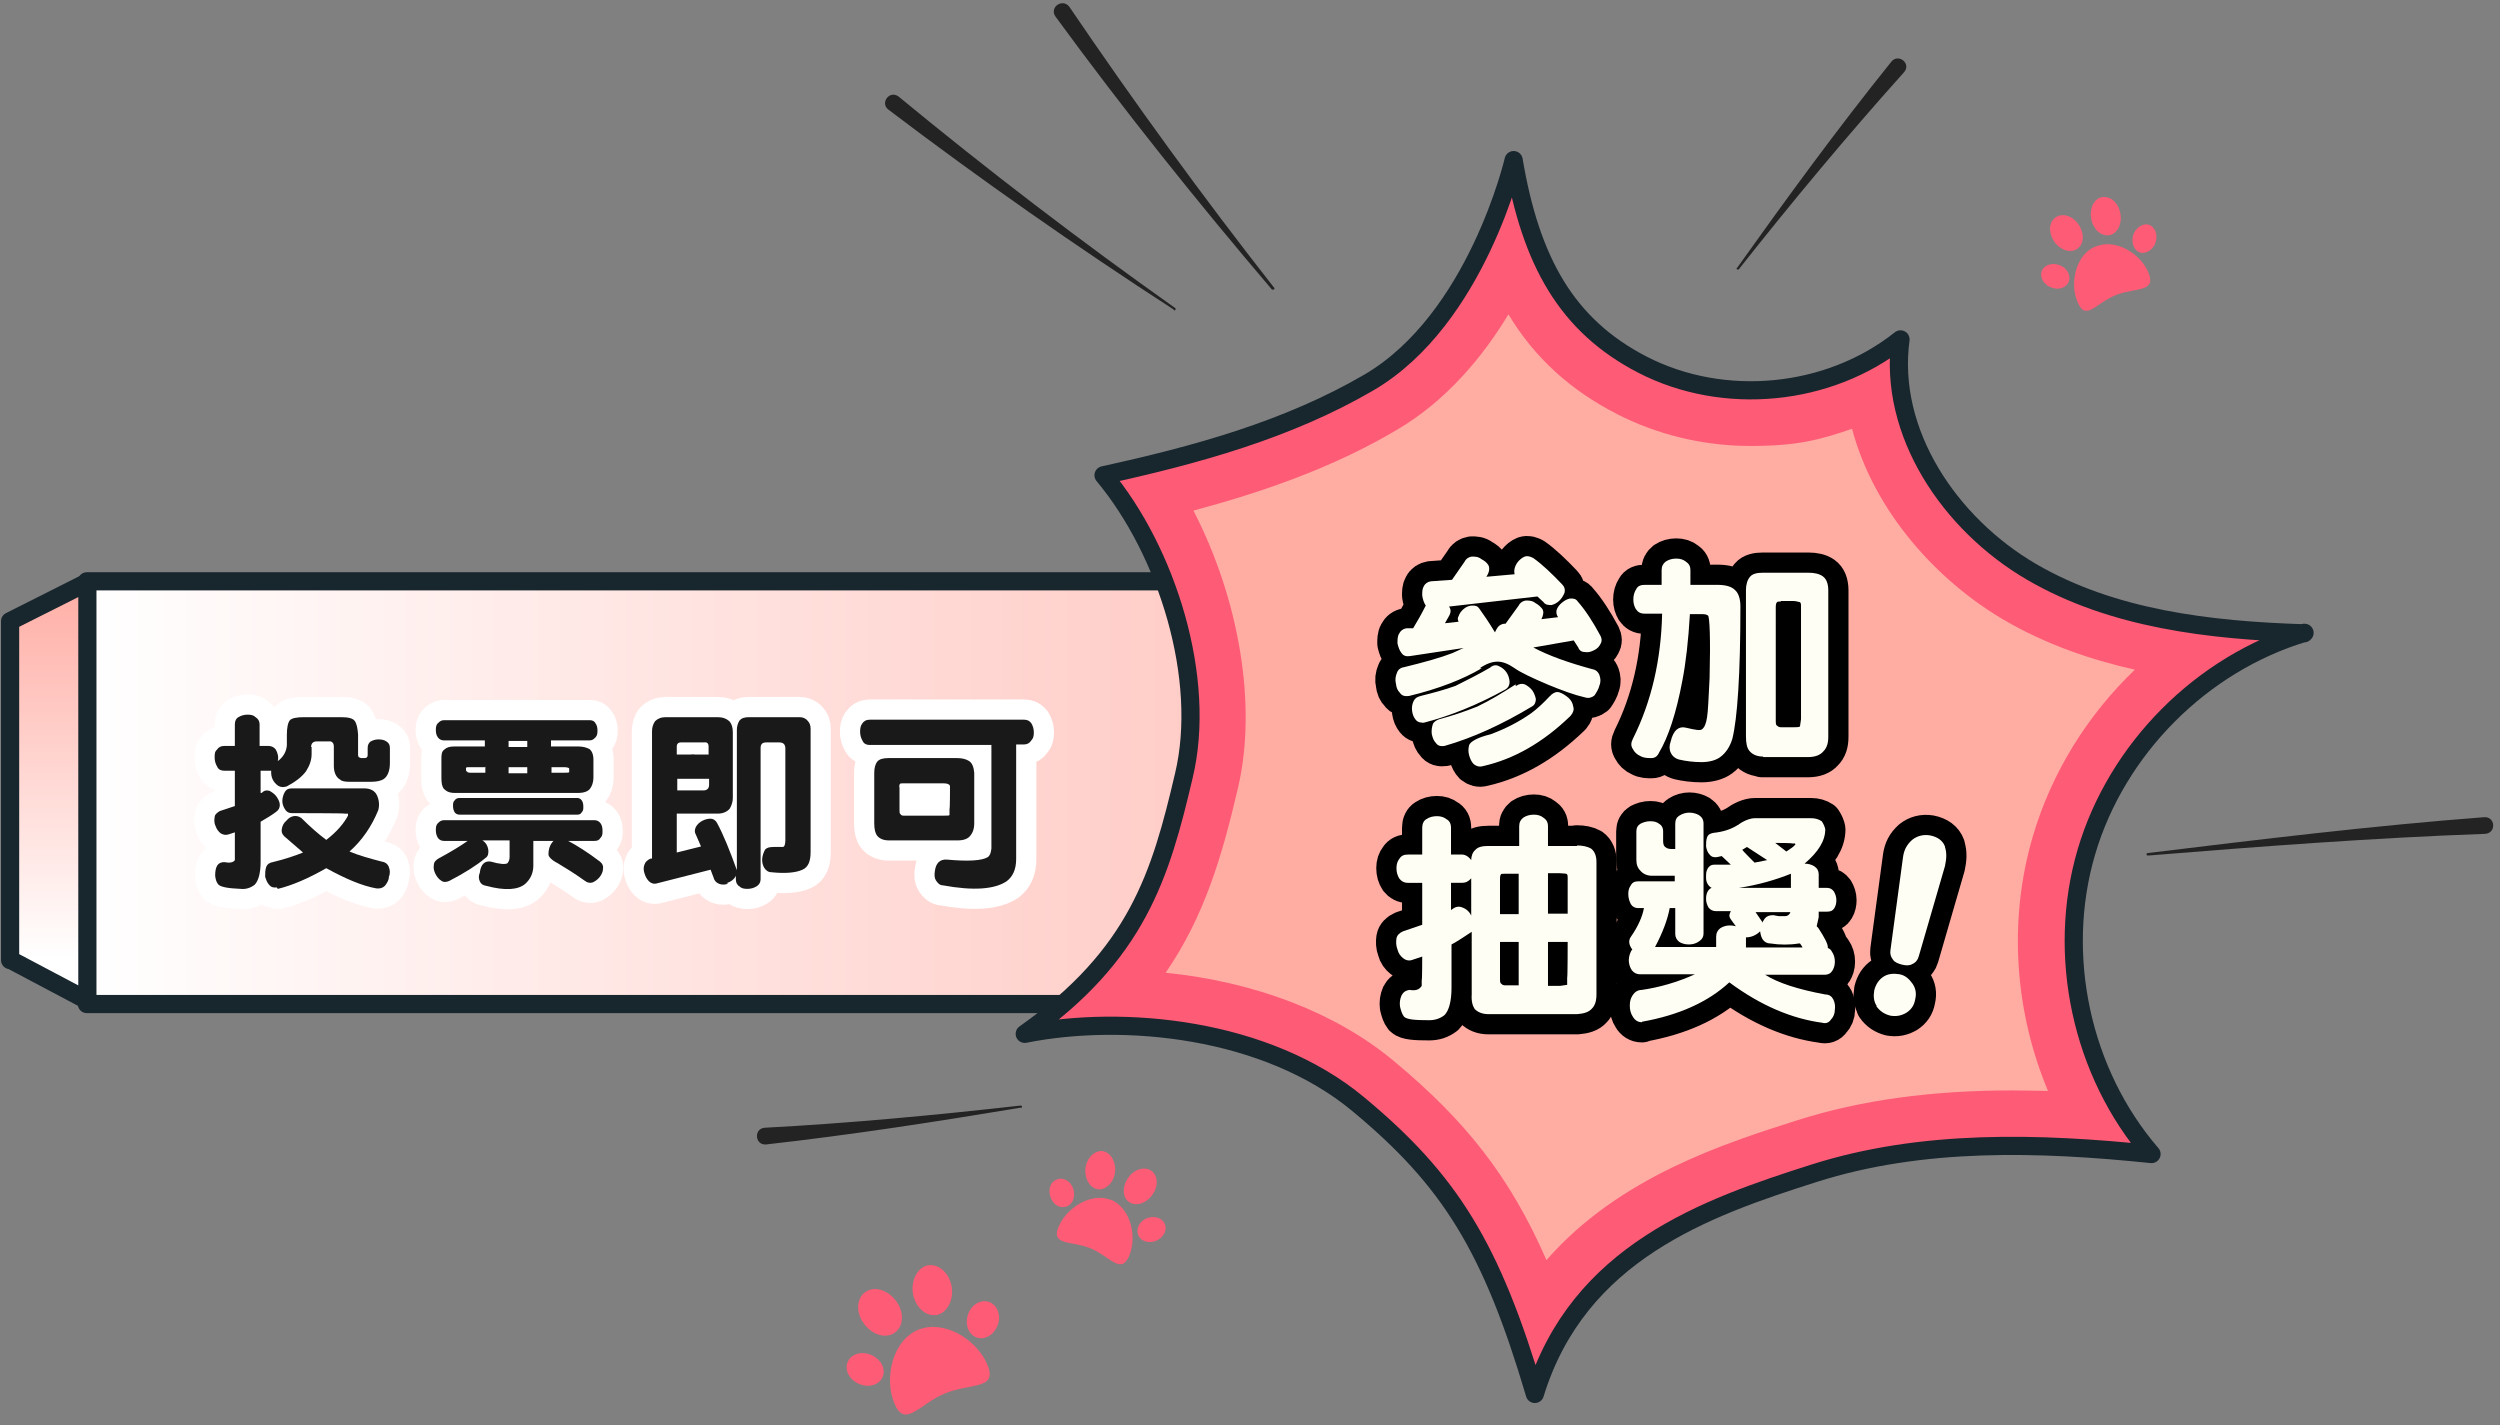 <?xml version="1.0" encoding="UTF-8"?>
<svg id="_圖層_1" xmlns="http://www.w3.org/2000/svg" version="1.1" xmlns:xlink="http://www.w3.org/1999/xlink" viewBox="0 0 495 282.2">
  <rect x="0" y="0" width="495" height="282.2" fill="#808080" stroke="none"/>
  <!-- Generator: Adobe Illustrator 29.4.0, SVG Export Plug-In . SVG Version: 2.1.0 Build 152)  -->
  <defs>
    <style>
      .st0 {
        fill: #fe5b76;
      }

      .st1 {
        fill: #fffef5;
      }

      .st2 {
        fill: #ffaca3;
      }

      .st3 {
        stroke: #fff;
      }

      .st3, .st4 {
        stroke-width: 8px;
      }

      .st3, .st4, .st5 {
        fill: none;
      }

      .st3, .st4, .st5, .st6, .st7 {
        stroke-linecap: round;
        stroke-linejoin: round;
      }

      .st4 {
        stroke: #000;
      }

      .st8 {
        fill: #191919;
      }

      .st9 {
        fill: #232323;
      }

      .st5, .st6, .st7 {
        stroke: #18262e;
        stroke-width: 3.6px;
      }

      .st6 {
        fill: url(#_未命名漸層_8);
      }

      .st7 {
        fill: url(#_未命名漸層_81);
      }
    </style>
    <linearGradient id="_未命名漸層_8" data-name="未命名漸層 8" x1="17.2" y1="1532.9" x2="379" y2="1532.9" gradientTransform="translate(0 -1376)" gradientUnits="userSpaceOnUse">
      <stop offset="0" stop-color="#fff"/>
      <stop offset="1" stop-color="#ffaca3"/>
    </linearGradient>
    <linearGradient id="_未命名漸層_81" data-name="未命名漸層 8" x1="9.6" y1="1565.9" x2="9.6" y2="1489.9" xlink:href="#_未命名漸層_8"/>
  </defs>
  <path class="st6" d="M379,115.1H17.2v83.7h361.8s0-83.7,0-83.7Z"/>
  <g>
    <g>
      <path class="st2" d="M304.7,260.9c-7.6-21-16.2-33-32.3-46.4-12.8-10.7-32-16.8-52.5-16.8h-.2c12.1-12.7,16.2-26.3,20.1-42.7,4.1-17.3-.9-40.2-11.9-57.3,15.4-3.7,31.3-8.6,46-17.2,12.3-7.2,20.3-19.8,25.1-30.2,4.8,12.6,12.4,21,23.8,26.9,7.2,3.7,15.5,5.7,23.9,5.7s16.8-2,24.2-5.6c2.1,17.7,15,32.8,28.7,40.7,11.4,6.6,23.8,9.8,36.1,11.4-13.1,9.1-23.3,22.6-27.8,37.8-5.3,18.1-2.6,38.5,6.9,54.9-5.8-.4-11.1-.6-16.2-.6-15.5,0-28.9,1.9-41,5.7-16.4,5.2-39.9,12.6-52.8,33.7h-.1Z"/>
      <path class="st0" d="M298.7,62.3c5.2,8.6,12.3,15,21.5,19.7,8,4.1,17.1,6.3,26.4,6.3s13.7-1.2,20.1-3.4c4.4,16.5,16.9,30.1,30,37.8,8.2,4.8,17.1,7.9,26,9.9-9.4,9-16.5,20.4-20.2,33-4.9,16.7-3.6,34.6,3,50.4-2.4,0-4.7-.1-7-.1-16,0-30,1.9-42.6,5.9-14.1,4.5-35.2,11.1-49.7,27.7-7.2-16.5-16-27.6-30.2-39.4-11.5-9.6-27.5-15.7-45.2-17.5,7.7-11.2,11.2-23.2,14.3-36.5,3.9-16.5.2-37.6-8.8-55,13.4-3.6,27.5-8.4,40.3-16,9.7-5.7,16.9-14.3,22.1-22.9M299.7,31.8s-7.3,31.5-28.6,44c-16.1,9.4-34.3,14.4-52.6,18.4,12.6,15.1,20.5,40.3,15.9,59.5-4.6,19.6-9.2,35.4-31.5,51.1,5.2-1,11-1.6,17-1.6,16.8,0,35.6,4.4,49,15.5,18.2,15.1,26.4,28.3,35,57.4,8.6-28,33.9-36.9,55.3-43.7,12.7-4,26-5.4,39.3-5.4s18.4.7,27.5,1.6c-13.9-16.1-18.9-39.4-12.9-59.8s22.8-37.3,43.2-43.4c-18.6-.6-37.9-2.8-54-12.2-16.1-9.4-28.4-27.5-25.9-46-8.4,6.7-19,10.1-29.7,10.1s-14.8-1.7-21.4-5.1c-14.9-7.7-22.1-20.3-25.5-40.5h0Z"/>
    </g>
    <path class="st9" d="M251.9,57.4c-14.9-17.5-29.3-35.5-42.9-54.1-1.3-1.8,1.3-3.7,2.7-2,12.9,19,26.4,37.6,40.6,55.7.2.2-.2.5-.4.3h0Z"/>
    <path class="st9" d="M202.2,219.3c-16.8,2.8-33.6,5.4-50.5,7.3-2.2.2-2.5-3-.4-3.3,17-.9,33.9-2.5,50.8-4.4.3,0,.4.4,0,.5h0Z"/>
    <path class="st9" d="M343.9,53.1c9.9-13.9,19.9-27.6,30.6-40.9,1.4-1.7,4,.4,2.5,2.1-11.3,12.6-22.2,25.7-32.7,39-.2.2-.6,0-.4-.3h0Z"/>
    <path class="st9" d="M425.3,168.9c22.2-2.7,44.3-5.4,66.6-7.1,2.2-.1,2.4,3.1.2,3.3-22.3.8-44.6,2.5-66.8,4.3-.1,0-.2,0-.3-.2,0-.1,0-.2.2-.3h0Z"/>
    <path class="st9" d="M232.4,61.3c-19.3-12.5-38.2-25.7-56.5-39.6-1.7-1.3.2-3.9,2-2.6,17.7,14.6,36,28.6,54.8,41.9.2.2,0,.6-.3.4h0Z"/>
    <path class="st5" d="M456.2,125.4c-18.6-.6-37.9-2.8-54-12.2-16.1-9.4-28.4-27.5-25.9-46-14.2,11.3-35,13.3-51.1,5-14.9-7.7-22.1-20.3-25.5-40.5,0,0-7.3,31.5-28.6,44-16.1,9.4-34.3,14.4-52.6,18.4,12.6,15.1,20.5,40.3,15.9,59.5-4.6,19.6-9.2,35.4-31.5,51.1,19.5-3.9,47.8-1.2,66,13.9,18.2,15.1,26.4,28.3,35,57.4,8.6-28,33.9-36.9,55.3-43.7s44.5-6.1,66.8-3.8c-13.9-16.1-18.9-39.4-12.9-59.8,6-20.4,22.8-37.3,43.2-43.4h-.1Z"/>
  </g>
  <path class="st7" d="M2,190.1v-67.1l15.3-7.7v82.8l-15.3-8.1h0Z"/>
  <g>
    <g>
      <path d="M61.7,147.9v1.4c0,1.2-.4,2.3-1.1,3.4-.8,1.1-2.1,2.1-3.8,3-.6.2-1.2.2-1.7-.1-1-.7-1.5-1.7-1.4-3h-2.1v4.4h.2c.5-.5,1-.6,1.6-.4.5.3,1,.6,1.4,1.2s.6,1.1.6,1.6-.2,1-.8,1.4c-.8.6-1.8,1.2-3,1.9v7.9c0,2.2-.4,3.8-1.2,4.6-.8.6-1.7.9-2.7.8-2.6-.1-4.1-.4-4.5-.9s-.5-1-.6-1.7c0-1.8.5-2.7,1.8-2.7,1,.2,1.8.1,2.1-.4v-5.5l-1.2.4c-.6.2-1.1.1-1.6-.2-.4-.3-.8-.8-1-1.4-.3-.6-.3-1.2-.2-1.8,0-.5.5-.9,1-1.2l3-1v-7h-2.1c-.7,0-1.2-.3-1.4-.8-.3-.5-.5-1.1-.5-1.8s0-1.2.5-1.6c.3-.5.8-.7,1.4-.7h2.1v-4.3c0-.7.3-1.2.7-1.4.5-.3,1.1-.5,1.8-.5s1.2.1,1.6.5c.5.3.8.8.8,1.4v4.3h1.8c.6,0,1.1.3,1.4.7.4.7.6,1.5.4,2.3,1.1-.8,1.7-1.9,1.8-3.1v-2.1c0-1.4.2-2.4.6-2.9.4-.4,1.3-.6,2.8-.6h7.3c1.4,0,2.3.2,2.7.7.4.5.6,1.4.7,2.7v4.1c0,.4.2.5.6.6h.7c.4,0,.6-.2.6-.6v-1.4c0-.6.2-1,.6-1.3.4-.2.9-.4,1.5-.4s1.2.1,1.6.4c.5.3.7.7.7,1.3v3c0,1.6-.5,2.7-1.3,3.2-.5.3-1.3.5-2.5.5h-4.1c-.9,0-1.6-.1-1.9-.4-.9-.5-1.3-1.5-1.3-2.8v-3.8c0-.7-.4-1.1-1-1h-2.4c-.7,0-1.1.4-1.1,1.1h.1ZM54.9,175.7c-.7.1-1.2,0-1.6-.5-.4-.4-.6-1-.8-1.6,0-.7,0-1.3.2-1.9.2-.6.7-.9,1.3-1,2.5-.6,4.5-1.3,6-1.9l-3.7-3.2c-.5-.5-.6-.9-.5-1.5s.4-1.2.9-1.6c.4-.5.9-.8,1.4-.9s1.1,0,1.6.4c1.7,1.7,3.3,3.1,4.9,4.3,2.1-1.6,3.5-3.3,4.3-4.8v-.4h-.6c0-.1-10.5-.1-10.5-.1-.7,0-1.1-.3-1.4-.8-.3-.5-.5-1-.5-1.6s.2-1.3.5-1.8.7-.7,1.4-.7h14.3c1.3,0,2.1.5,2.5,1.3s.6,1.9.3,3c-1.3,3.2-3.2,6-5.7,8.2,1.9.8,4.1,1.4,6.4,2,.7.1,1.2.5,1.4,1.1.2.5.3,1.2,0,1.9,0,.7-.4,1.3-.8,1.8-.4.4-1,.6-1.7.5-2.8-.5-6.1-1.9-9.9-4-3.5,2-6.7,3.4-9.6,4.1l-.2-.3h0Z"/>
      <path d="M105.6,166.4v5c0,1.5-.6,2.7-1.6,3.6-1.4,1.2-4,1.4-7.7.4-.7-.1-1.1-.4-1.3-.9-.2-.5-.3-1,0-1.7.2-1.7,1-2.4,2.2-2.2,1.7.5,2.9.6,3.3.3.3-.4.4-.8.4-1.2v-3.3h-5.4c.7.4,1.1,1.1,1.2,2,0,.6,0,1.1-.6,1.5-1.8,1.5-4.2,3-7.1,4.5-.6.3-1.2.3-1.6,0-.5-.3-.9-.8-1.2-1.4s-.4-1.2-.3-1.7c0-.6.4-1,.9-1.3,2.4-1.3,4.4-2.5,5.8-3.5h-4.7c-.5,0-.9-.2-1.2-.6-.3-.5-.4-1-.4-1.5s0-1,.4-1.4.7-.6,1.2-.6h29.8c.5,0,.9.2,1.2.6.3.4.4.9.4,1.5s0,1-.4,1.4c-.3.5-.7.6-1.2.6h-5.2c1.7.9,3.8,2.2,6.3,4.1.5.4.7.9.6,1.4,0,.6-.3,1.2-.7,1.7-.4.5-.9.8-1.3,1-.5.2-1.1.1-1.6-.3-2.1-1.5-3.9-2.6-5.4-3.5-1.2-.6-1.8-1.3-1.8-1.7,0-1.1.3-2,1-2.7h-4ZM114.5,147.8c.9,0,1.6.2,2.2.5.5.4.8,1.1.8,2.1v3.6c0,.9-.3,1.7-.7,2.2s-1.2.8-2.3.8h-24.5c-1,0-1.6-.3-2.1-.8-.4-.5-.5-1.2-.5-2.2v-3.6c0-.9,0-1.6.6-2,.4-.4,1-.6,2-.6h6v-1.2h-8.1c-.5,0-.9-.2-1.2-.6-.3-.4-.4-.9-.4-1.4s0-1,.4-1.4.7-.6,1.2-.6h28.9c.5,0,.9.2,1.1.6.3.4.4.9.4,1.4s0,1-.4,1.4-.6.6-1.2.6h-7.6v1.2s5.4,0,5.4,0ZM91,158h23.3c.4,0,.7.2.9.5s.3.7.3,1.2,0,.8-.3,1.1c-.2.4-.5.5-.9.5h-23.3c-.5,0-.8-.2-1-.5-.2-.4-.3-.7-.3-1.2s0-.8.3-1.1c.2-.3.5-.5,1-.5ZM96,151.9h-3c-.4,0-.6,0-.7.1s0,.3,0,.7h0c0-.1.2.1.2.1,0,.1.3.2.6.2h3v-1.2h0ZM104.4,146.7h-3.7v1.2h3.7v-1.2ZM104.4,151.9h-3.7v1.2h3.7v-1.2ZM109.2,153h2.4c.6,0,1,0,1.1-.1v-.7c0-.2-.5-.3-1.1-.3h-2.4v1.2h0Z"/>
      <path d="M144.1,175c-.6.2-1.2.2-1.7,0s-.9-.5-1.1-1.2l-.6-1.6-10.6,2.7c-.6.2-1.2,0-1.6-.4-.4-.4-.7-.9-.9-1.6-.2-.6-.2-1.2,0-1.7.2-.6.6-.9,1.2-1.2h.3v-25.2c0-.8.2-1.4.6-2,.5-.5,1.2-.8,2.1-.8h10.3c1,0,1.8.3,2.4.9.4.5.6,1.2.6,2.1v13c0,.7-.2,1.4-.6,2.1-.5.6-1.3,1-2.4,1h-8.1v7.7l4.8-1.2-1-2.3c-.3-.5-.3-1,0-1.6.3-.5.7-.9,1.3-1.2s1.1-.4,1.6-.4,1,.3,1.3.9c1.2,2.2,2.5,5.4,3.9,9.3v-27.8c0-.7.2-1.3.5-1.8.4-.5,1-.7,1.9-.7h10c.6,0,1.2.2,1.6.7.4.4.6.9.6,1.6v24.4c0,1.9-.5,3-1.6,3.5-1.3.6-3.4.8-6.2.5-.6,0-1.1-.4-1.4-.9-.6-1.1-.5-2.3.2-3.6.4-.4.9-.5,1.8-.5h1.7c.3,0,.5-.5.5-1.3v-18.2c0-.8-.4-1.2-1.2-1.2h-2.6c-.8,0-1.1.4-1.1,1.1v26c0,.6-.3,1.1-.8,1.4-.5.3-1.1.5-1.8.5s-1.2-.1-1.6-.5c-.5-.3-.7-.8-.7-1.4v-.7c-.3.7-1,1.2-1.9,1.5h.3ZM140.3,149.4v-1.6c0-.6-.3-.9-.9-.8h-4.6c-.5,0-.8.3-.8.8v1.6h6.3ZM134.1,154.2v2.3h5.2c.7,0,1.1-.4,1.1-1.1v-1.2h-6.3Z"/>
      <path d="M172.2,147.5c-.7,0-1.2-.3-1.4-.8-.3-.5-.5-1.1-.5-1.8s.1-1.2.4-1.6c.3-.5.8-.8,1.5-.8h30.6c.7,0,1.1.3,1.4.7.3.5.5,1.1.5,1.8s-.1,1.2-.5,1.6c-.3.5-.8.8-1.4.8h-1.6v22.7c0,2.1-.7,3.5-1.9,4.4-2.4,1.6-6.6,1.9-12.6.8-.6,0-1-.4-1.4-1-.3-.5-.3-1.1-.2-1.8.2-1.6,1-2.4,2.4-2.3,4.3.4,7,.2,8.1-.5.4-.3.6-.8.7-1.7v-20.5h-24.1ZM176,166.4c-1,0-1.8-.3-2.3-.9-.4-.5-.6-1.3-.6-2.5v-10c0-.9.2-1.7.6-2.2.4-.5,1.2-.7,2.2-.7h13.6c1,0,1.8.2,2.4.6.6.4.9,1.2,1,2.3v10c0,1.1-.3,1.9-.8,2.5s-1.3.9-2.5.9h-13.6,0ZM178.9,155.1c-.4,0-.6,0-.7.1-.1.1-.2.4-.1.8v4.2c0,.6,0,.9.2,1,.1.2.3.3.6.3h7.9c.7,0,1.1,0,1.2-.1v-1.2c.1,0,.1-4.2.1-4.2,0-.4,0-.6-.3-.7-.1-.1-.5-.2-1-.2h-7.9Z"/>
    </g>
    <g>
      <path class="st3" d="M61.7,147.9v1.4c0,1.2-.4,2.3-1.1,3.4-.8,1.1-2.1,2.1-3.8,3-.6.2-1.2.2-1.7-.1-1-.7-1.5-1.7-1.4-3h-2.1v4.4h.2c.5-.5,1-.6,1.6-.4.5.3,1,.6,1.4,1.2s.6,1.1.6,1.6-.2,1-.8,1.4c-.8.6-1.8,1.2-3,1.9v7.9c0,2.2-.4,3.8-1.2,4.6-.8.6-1.7.9-2.7.8-2.6-.1-4.1-.4-4.5-.9s-.5-1-.6-1.7c0-1.8.5-2.7,1.8-2.7,1,.2,1.8.1,2.1-.4v-5.5l-1.2.4c-.6.2-1.1.1-1.6-.2-.4-.3-.8-.8-1-1.4-.3-.6-.3-1.2-.2-1.8,0-.5.5-.9,1-1.2l3-1v-7h-2.1c-.7,0-1.2-.3-1.4-.8-.3-.5-.5-1.1-.5-1.8s0-1.2.5-1.6c.3-.5.8-.7,1.4-.7h2.1v-4.3c0-.7.3-1.2.7-1.4.5-.3,1.1-.5,1.8-.5s1.2.1,1.6.5c.5.3.8.8.8,1.4v4.3h1.8c.6,0,1.1.3,1.4.7.4.7.6,1.5.4,2.3,1.1-.8,1.7-1.9,1.8-3.1v-2.1c0-1.4.2-2.4.6-2.9.4-.4,1.3-.6,2.8-.6h7.3c1.4,0,2.3.2,2.7.7.4.5.6,1.4.7,2.7v4.1c0,.4.2.5.6.6h.7c.4,0,.6-.2.6-.6v-1.4c0-.6.2-1,.6-1.3.4-.2.9-.4,1.5-.4s1.2.1,1.6.4c.5.3.7.7.7,1.3v3c0,1.6-.5,2.7-1.3,3.2-.5.3-1.3.5-2.5.5h-4.1c-.9,0-1.6-.1-1.9-.4-.9-.5-1.3-1.5-1.3-2.8v-3.8c0-.7-.4-1.1-1-1h-2.4c-.7,0-1.1.4-1.1,1.1h.1ZM54.9,175.7c-.7.1-1.2,0-1.6-.5-.4-.4-.6-1-.8-1.6,0-.7,0-1.3.2-1.9.2-.6.7-.9,1.3-1,2.5-.6,4.5-1.3,6-1.9l-3.7-3.2c-.5-.5-.6-.9-.5-1.5s.4-1.2.9-1.6c.4-.5.9-.8,1.4-.9s1.1,0,1.6.4c1.7,1.7,3.3,3.1,4.9,4.3,2.1-1.6,3.5-3.3,4.3-4.8v-.4h-.6c0-.1-10.5-.1-10.5-.1-.7,0-1.1-.3-1.4-.8-.3-.5-.5-1-.5-1.6s.2-1.3.5-1.8.7-.7,1.4-.7h14.3c1.3,0,2.1.5,2.5,1.3s.6,1.9.3,3c-1.3,3.2-3.2,6-5.7,8.2,1.9.8,4.1,1.4,6.4,2,.7.1,1.2.5,1.4,1.1.2.5.3,1.2,0,1.9,0,.7-.4,1.3-.8,1.8-.4.4-1,.6-1.7.5-2.8-.5-6.1-1.9-9.9-4-3.5,2-6.7,3.4-9.6,4.1l-.2-.3h0Z"/>
      <path class="st3" d="M105.6,166.4v5c0,1.5-.6,2.7-1.6,3.6-1.4,1.2-4,1.4-7.7.4-.7-.1-1.1-.4-1.3-.9-.2-.5-.3-1,0-1.7.2-1.7,1-2.4,2.2-2.2,1.7.5,2.9.6,3.3.3.3-.4.4-.8.4-1.2v-3.3h-5.4c.7.4,1.1,1.1,1.2,2,0,.6,0,1.1-.6,1.5-1.8,1.5-4.2,3-7.1,4.5-.6.3-1.2.3-1.6,0-.5-.3-.9-.8-1.2-1.4s-.4-1.2-.3-1.7c0-.6.4-1,.9-1.3,2.4-1.3,4.4-2.5,5.8-3.5h-4.7c-.5,0-.9-.2-1.2-.6-.3-.5-.4-1-.4-1.5s0-1,.4-1.4.7-.6,1.2-.6h29.8c.5,0,.9.2,1.2.6.3.4.4.9.4,1.5s0,1-.4,1.4c-.3.5-.7.6-1.2.6h-5.2c1.7.9,3.8,2.2,6.3,4.1.5.4.7.9.6,1.4,0,.6-.3,1.2-.7,1.7-.4.5-.9.8-1.3,1-.5.2-1.1.1-1.6-.3-2.1-1.5-3.9-2.6-5.4-3.5-1.2-.6-1.8-1.3-1.8-1.7,0-1.1.3-2,1-2.7h-4ZM114.5,147.8c.9,0,1.6.2,2.2.5.5.4.8,1.1.8,2.1v3.6c0,.9-.3,1.7-.7,2.2s-1.2.8-2.3.8h-24.5c-1,0-1.6-.3-2.1-.8-.4-.5-.5-1.2-.5-2.2v-3.6c0-.9,0-1.6.6-2,.4-.4,1-.6,2-.6h6v-1.2h-8.1c-.5,0-.9-.2-1.2-.6-.3-.4-.4-.9-.4-1.4s0-1,.4-1.4.7-.6,1.2-.6h28.9c.5,0,.9.2,1.1.6.3.4.4.9.4,1.4s0,1-.4,1.4-.6.6-1.2.6h-7.6v1.2s5.4,0,5.4,0ZM91,158h23.3c.4,0,.7.2.9.5s.3.7.3,1.2,0,.8-.3,1.1c-.2.4-.5.5-.9.5h-23.3c-.5,0-.8-.2-1-.5-.2-.4-.3-.7-.3-1.2s0-.8.3-1.1c.2-.3.5-.5,1-.5ZM96,151.9h-3c-.4,0-.6,0-.7.1s0,.3,0,.7h0c0-.1.2.1.2.1,0,.1.3.2.6.2h3v-1.2h0ZM104.4,146.7h-3.7v1.2h3.7v-1.2ZM104.4,151.9h-3.7v1.2h3.7v-1.2ZM109.2,153h2.4c.6,0,1,0,1.1-.1v-.7c0-.2-.5-.3-1.1-.3h-2.4v1.2h0Z"/>
      <path class="st3" d="M144.1,175c-.6.2-1.2.2-1.7,0s-.9-.5-1.1-1.2l-.6-1.6-10.6,2.7c-.6.2-1.2,0-1.6-.4-.4-.4-.7-.9-.9-1.6-.2-.6-.2-1.2,0-1.7.2-.6.6-.9,1.2-1.2h.3v-25.2c0-.8.2-1.4.6-2,.5-.5,1.2-.8,2.1-.8h10.3c1,0,1.8.3,2.4.9.4.5.6,1.2.6,2.1v13c0,.7-.2,1.4-.6,2.1-.5.6-1.3,1-2.4,1h-8.1v7.7l4.8-1.2-1-2.3c-.3-.5-.3-1,0-1.6.3-.5.7-.9,1.3-1.2s1.1-.4,1.6-.4,1,.3,1.3.9c1.2,2.2,2.5,5.4,3.9,9.3v-27.8c0-.7.2-1.3.5-1.8.4-.5,1-.7,1.9-.7h10c.6,0,1.2.2,1.6.7.4.4.6.9.6,1.6v24.4c0,1.9-.5,3-1.6,3.5-1.3.6-3.4.8-6.2.5-.6,0-1.1-.4-1.4-.9-.6-1.1-.5-2.3.2-3.6.4-.4.9-.5,1.8-.5h1.7c.3,0,.5-.5.5-1.3v-18.2c0-.8-.4-1.2-1.2-1.2h-2.6c-.8,0-1.1.4-1.1,1.1v26c0,.6-.3,1.1-.8,1.4-.5.3-1.1.5-1.8.5s-1.2-.1-1.6-.5c-.5-.3-.7-.8-.7-1.4v-.7c-.3.7-1,1.2-1.9,1.5h.3ZM140.3,149.4v-1.6c0-.6-.3-.9-.9-.8h-4.6c-.5,0-.8.3-.8.8v1.6h6.3ZM134.1,154.2v2.3h5.2c.7,0,1.1-.4,1.1-1.1v-1.2h-6.3Z"/>
      <path class="st3" d="M172.2,147.5c-.7,0-1.2-.3-1.4-.8-.3-.5-.5-1.1-.5-1.8s.1-1.2.4-1.6c.3-.5.8-.8,1.5-.8h30.6c.7,0,1.1.3,1.4.7.3.5.5,1.1.5,1.8s-.1,1.2-.5,1.6c-.3.5-.8.8-1.4.8h-1.6v22.7c0,2.1-.7,3.5-1.9,4.4-2.4,1.6-6.6,1.9-12.6.8-.6,0-1-.4-1.4-1-.3-.5-.3-1.1-.2-1.8.2-1.6,1-2.4,2.4-2.3,4.3.4,7,.2,8.1-.5.4-.3.6-.8.7-1.7v-20.5h-24.1ZM176,166.4c-1,0-1.8-.3-2.3-.9-.4-.5-.6-1.3-.6-2.5v-10c0-.9.2-1.7.6-2.2.4-.5,1.2-.7,2.2-.7h13.6c1,0,1.8.2,2.4.6.6.4.9,1.2,1,2.3v10c0,1.1-.3,1.9-.8,2.5s-1.3.9-2.5.9h-13.6,0ZM178.9,155.1c-.4,0-.6,0-.7.1-.1.1-.2.4-.1.8v4.2c0,.6,0,.9.2,1,.1.2.3.3.6.3h7.9c.7,0,1.1,0,1.2-.1v-1.2c.1,0,.1-4.2.1-4.2,0-.4,0-.6-.3-.7-.1-.1-.5-.2-1-.2h-7.9Z"/>
    </g>
    <g>
      <path class="st8" d="M61.7,147.9v1.4c0,1.2-.4,2.3-1.1,3.4-.8,1.1-2.1,2.1-3.8,3-.6.2-1.2.2-1.7-.1-1-.7-1.5-1.7-1.4-3h-2.1v4.4h.2c.5-.5,1-.6,1.6-.4.5.3,1,.6,1.4,1.2s.6,1.1.6,1.6-.2,1-.8,1.4c-.8.6-1.8,1.2-3,1.9v7.9c0,2.2-.4,3.8-1.2,4.6-.8.6-1.7.9-2.7.8-2.6-.1-4.1-.4-4.5-.9s-.5-1-.6-1.7c0-1.8.5-2.7,1.8-2.7,1,.2,1.8.1,2.1-.4v-5.5l-1.2.4c-.6.2-1.1.1-1.6-.2-.4-.3-.8-.8-1-1.4-.3-.6-.3-1.2-.2-1.8,0-.5.5-.9,1-1.2l3-1v-7h-2.1c-.7,0-1.2-.3-1.4-.8-.3-.5-.5-1.1-.5-1.8s0-1.2.5-1.6c.3-.5.8-.7,1.4-.7h2.1v-4.3c0-.7.3-1.2.7-1.4.5-.3,1.1-.5,1.8-.5s1.2.1,1.6.5c.5.3.8.8.8,1.4v4.3h1.8c.6,0,1.1.3,1.4.7.4.7.6,1.5.4,2.3,1.1-.8,1.7-1.9,1.8-3.1v-2.1c0-1.4.2-2.4.6-2.9.4-.4,1.3-.6,2.8-.6h7.3c1.4,0,2.3.2,2.7.7.4.5.6,1.4.7,2.7v4.1c0,.4.2.5.6.6h.7c.4,0,.6-.2.6-.6v-1.4c0-.6.2-1,.6-1.3.4-.2.9-.4,1.5-.4s1.2.1,1.6.4c.5.3.7.7.7,1.3v3c0,1.6-.5,2.7-1.3,3.2-.5.3-1.3.5-2.5.5h-4.1c-.9,0-1.6-.1-1.9-.4-.9-.5-1.3-1.5-1.3-2.8v-3.8c0-.7-.4-1.1-1-1h-2.4c-.7,0-1.1.4-1.1,1.1h.1ZM54.9,175.7c-.7.1-1.2,0-1.6-.5-.4-.4-.6-1-.8-1.6,0-.7,0-1.3.2-1.9.2-.6.7-.9,1.3-1,2.5-.6,4.5-1.3,6-1.9l-3.7-3.2c-.5-.5-.6-.9-.5-1.5s.4-1.2.9-1.6c.4-.5.9-.8,1.4-.9s1.1,0,1.6.4c1.7,1.7,3.3,3.1,4.9,4.3,2.1-1.6,3.5-3.3,4.3-4.8v-.4h-.6c0-.1-10.5-.1-10.5-.1-.7,0-1.1-.3-1.4-.8-.3-.5-.5-1-.5-1.6s.2-1.3.5-1.8.7-.7,1.4-.7h14.3c1.3,0,2.1.5,2.5,1.3s.6,1.9.3,3c-1.3,3.2-3.2,6-5.7,8.2,1.9.8,4.1,1.4,6.4,2,.7.1,1.2.5,1.4,1.1.2.5.3,1.2,0,1.9,0,.7-.4,1.3-.8,1.8-.4.4-1,.6-1.7.5-2.8-.5-6.1-1.9-9.9-4-3.5,2-6.7,3.4-9.6,4.1l-.2-.3h0Z"/>
      <path class="st8" d="M105.6,166.4v5c0,1.5-.6,2.7-1.6,3.6-1.4,1.2-4,1.4-7.7.4-.7-.1-1.1-.4-1.3-.9-.2-.5-.3-1,0-1.7.2-1.7,1-2.4,2.2-2.2,1.7.5,2.9.6,3.3.3.3-.4.4-.8.4-1.2v-3.3h-5.4c.7.4,1.1,1.1,1.2,2,0,.6,0,1.1-.6,1.5-1.8,1.5-4.2,3-7.1,4.5-.6.3-1.2.3-1.6,0-.5-.3-.9-.8-1.2-1.4s-.4-1.2-.3-1.7c0-.6.4-1,.9-1.3,2.4-1.3,4.4-2.5,5.8-3.5h-4.7c-.5,0-.9-.2-1.2-.6-.3-.5-.4-1-.4-1.5s0-1,.4-1.4.7-.6,1.2-.6h29.8c.5,0,.9.2,1.2.6.3.4.4.9.4,1.5s0,1-.4,1.4c-.3.5-.7.6-1.2.6h-5.2c1.7.9,3.8,2.2,6.3,4.1.5.4.7.9.6,1.4,0,.6-.3,1.2-.7,1.7-.4.5-.9.8-1.3,1-.5.2-1.1.1-1.6-.3-2.1-1.5-3.9-2.6-5.4-3.5-1.2-.6-1.8-1.3-1.8-1.7,0-1.1.3-2,1-2.7h-4ZM114.5,147.8c.9,0,1.6.2,2.2.5.5.4.8,1.1.8,2.1v3.6c0,.9-.3,1.7-.7,2.2s-1.2.8-2.3.8h-24.5c-1,0-1.6-.3-2.1-.8-.4-.5-.5-1.2-.5-2.2v-3.6c0-.9,0-1.6.6-2,.4-.4,1-.6,2-.6h6v-1.2h-8.1c-.5,0-.9-.2-1.2-.6-.3-.4-.4-.9-.4-1.4s0-1,.4-1.4.7-.6,1.2-.6h28.9c.5,0,.9.2,1.1.6.3.4.4.9.4,1.4s0,1-.4,1.4-.6.6-1.2.6h-7.6v1.2s5.4,0,5.4,0ZM91,158h23.3c.4,0,.7.2.9.5s.3.7.3,1.2,0,.8-.3,1.1c-.2.4-.5.5-.9.5h-23.3c-.5,0-.8-.2-1-.5-.2-.4-.3-.7-.3-1.2s0-.8.3-1.1c.2-.3.5-.5,1-.5ZM96,151.9h-3c-.4,0-.6,0-.7.1s0,.3,0,.7h0c0-.1.2.1.2.1,0,.1.3.2.6.2h3v-1.2h0ZM104.4,146.7h-3.7v1.2h3.7v-1.2ZM104.4,151.9h-3.7v1.2h3.7v-1.2ZM109.2,153h2.4c.6,0,1,0,1.1-.1v-.7c0-.2-.5-.3-1.1-.3h-2.4v1.2h0Z"/>
      <path class="st8" d="M144.1,175c-.6.2-1.2.2-1.7,0s-.9-.5-1.1-1.2l-.6-1.6-10.6,2.7c-.6.2-1.2,0-1.6-.4-.4-.4-.7-.9-.9-1.6-.2-.6-.2-1.2,0-1.7.2-.6.6-.9,1.2-1.2h.3v-25.2c0-.8.2-1.4.6-2,.5-.5,1.2-.8,2.1-.8h10.3c1,0,1.8.3,2.4.9.4.5.6,1.2.6,2.1v13c0,.7-.2,1.4-.6,2.1-.5.6-1.3,1-2.4,1h-8.1v7.7l4.8-1.2-1-2.3c-.3-.5-.3-1,0-1.6.3-.5.7-.9,1.3-1.2s1.1-.4,1.6-.4,1,.3,1.3.9c1.2,2.2,2.5,5.4,3.9,9.3v-27.8c0-.7.2-1.3.5-1.8.4-.5,1-.7,1.9-.7h10c.6,0,1.2.2,1.6.7.4.4.6.9.6,1.6v24.4c0,1.9-.5,3-1.6,3.5-1.3.6-3.4.8-6.2.5-.6,0-1.1-.4-1.4-.9-.6-1.1-.5-2.3.2-3.6.4-.4.9-.5,1.8-.5h1.7c.3,0,.5-.5.5-1.3v-18.2c0-.8-.4-1.2-1.2-1.2h-2.6c-.8,0-1.1.4-1.1,1.1v26c0,.6-.3,1.1-.8,1.4-.5.3-1.1.5-1.8.5s-1.2-.1-1.6-.5c-.5-.3-.7-.8-.7-1.4v-.7c-.3.7-1,1.2-1.9,1.5h.3ZM140.3,149.4v-1.6c0-.6-.3-.9-.9-.8h-4.6c-.5,0-.8.3-.8.8v1.6h6.3ZM134.1,154.2v2.3h5.2c.7,0,1.1-.4,1.1-1.1v-1.2h-6.3Z"/>
      <path class="st8" d="M172.2,147.5c-.7,0-1.2-.3-1.4-.8-.3-.5-.5-1.1-.5-1.8s.1-1.2.4-1.6c.3-.5.8-.8,1.5-.8h30.6c.7,0,1.1.3,1.4.7.3.5.5,1.1.5,1.8s-.1,1.2-.5,1.6c-.3.5-.8.8-1.4.8h-1.6v22.7c0,2.1-.7,3.5-1.9,4.4-2.4,1.6-6.6,1.9-12.6.8-.6,0-1-.4-1.4-1-.3-.5-.3-1.1-.2-1.8.2-1.6,1-2.4,2.4-2.3,4.3.4,7,.2,8.1-.5.4-.3.6-.8.7-1.7v-20.5h-24.1ZM176,166.4c-1,0-1.8-.3-2.3-.9-.4-.5-.6-1.3-.6-2.5v-10c0-.9.2-1.7.6-2.2.4-.5,1.2-.7,2.2-.7h13.6c1,0,1.8.2,2.4.6.6.4.9,1.2,1,2.3v10c0,1.1-.3,1.9-.8,2.5s-1.3.9-2.5.9h-13.6,0ZM178.9,155.1c-.4,0-.6,0-.7.1-.1.1-.2.4-.1.8v4.2c0,.6,0,.9.2,1,.1.2.3.3.6.3h7.9c.7,0,1.1,0,1.2-.1v-1.2c.1,0,.1-4.2.1-4.2,0-.4,0-.6-.3-.7-.1-.1-.5-.2-1-.2h-7.9Z"/>
    </g>
  </g>
  <g>
    <g>
      <g>
        <path d="M293.4,132.3c-3.7,2.2-8.6,4.1-14.4,5.5-.8.1-1.4,0-1.8-.6-.5-.5-.7-1-.8-1.8-.2-.8-.1-1.5.2-2.2.2-.6.7-1,1.4-1.1,4.1-1,7.3-1.9,9.6-2.8l2.2-1-10.6,1.6c-.7.1-1.3,0-1.7-.6-.4-.5-.6-1.1-.8-1.9,0-.7,0-1.4.3-1.9.3-.6.8-1,1.5-1.1h1.3c.9-1.5,1.7-2.9,2.5-4.5h0c-.4-.6-.6-1.3-.7-2,0-.7,0-1.3.3-1.8.3-.6.8-.9,1.4-1l4.2-.3,2.5-3.6c.3-.6.8-.9,1.4-1,.6,0,1.3,0,1.9.5.6.3,1.1.7,1.4,1.2.3.6.2,1.4-.4,2.3l5.6-.5c-.2-.7,0-1.6.6-2.4.4-.5.9-.9,1.4-1.1.6-.2,1.1,0,1.7.3,1.7,1.2,3.6,3,5.7,5.2.5.5.6,1,.5,1.6-.5,1.3-1.4,2.2-2.6,2.5-.6,0-1.2,0-1.6-.6l-1.2-1.1-17.5,2c.4.5.4,1.1.1,1.7l-.9,1.6,2.7-.3c-.2-.4-.2-.8,0-1.1.2-.6.6-1.1,1.1-1.5s1.1-.6,1.6-.6,1,0,1.4.6c.8,1.1,1.9,2.7,3.1,4.7h0l.3-.6c.3-.6.8-1,1.5-1.1h.3l2.6-3.6c.3-.6.8-.9,1.4-1,.6,0,1.3,0,1.9.5.6.3,1.1.8,1.4,1.2.3.5.2,1.2-.2,2l3.3-.4c-.3-.4-.4-.9-.3-1.4.2-.6.6-1.1,1.1-1.5s1-.7,1.6-.8c.6,0,1.1,0,1.5.6,1.5,1.7,3,4,4.5,6.8.3.6.3,1.1,0,1.6-.3.6-.7,1-1.4,1.3-.6.3-1.1.4-1.7.3-.6,0-1.1-.3-1.3-.9l-.9-1.4-8,1.4c3,1.6,6.9,3,11.7,4.3.7.1,1.2.6,1.4,1.2.2.6.3,1.2,0,2-.2.8-.6,1.4-1,2-.5.4-1.1.6-1.8.4-2.2-.5-4.6-1.4-7.3-2.5-3.3-1.4-5.6-2.5-6.7-3.3-1.3-.9-2.4-1.3-3.4-1.3s-2.2.4-3.5,1.3h.4,0ZM295.1,132.1c.6-.4,1.1-.5,1.7-.2,1.3.6,2,1.7,2.1,3.1,0,.6-.2,1.1-.8,1.5-5.6,3.1-11.1,5.3-16.2,6.6-.7,0-1.2-.1-1.6-.6s-.6-1-.7-1.7,0-1.4.3-2,.7-.8,1.4-1c2.4-.6,4.7-1.2,6.9-2,2.2-1.1,4.6-2.3,7-3.7h0ZM300.2,135.8c.6-.4,1.1-.5,1.7-.3.6.3,1.1.7,1.5,1.2.4.6.6,1.2.7,1.7,0,.6-.2,1.2-.8,1.5-6,3.6-11.7,6.2-17.3,7.8-.7.1-1.3,0-1.7-.6-.4-.4-.6-.9-.8-1.7-.1-.7,0-1.4.2-2,.2-.5.7-.8,1.3-1,2.6-.7,5-1.5,7.5-2.5,2.5-1.2,5-2.7,7.6-4.4v.3h0ZM307.1,137.6c.6-.5,1.1-.7,1.7-.5s1.2.6,1.8,1.1c.6.6.8,1.1.9,1.7.2.6,0,1.2-.5,1.8l-.2.2c-5.3,5.1-11,8.4-17.2,9.8-.7.2-1.3,0-1.8-.4-.4-.4-.7-1-.9-1.7-.2-.7-.2-1.4,0-2.1.3-.7,1.7-1.5,4.2-2.1,3-1.1,5.7-2.5,8.1-4.2,1.1-.8,2.4-2,3.8-3.5h.1Z"/>
        <path d="M325.6,121.5c-.8,0-1.3-.3-1.7-.9-.3-.5-.5-1.1-.5-1.9s.2-1.5.6-2.1c.3-.6.9-.8,1.7-.8h3.3v-2.9c0-.8.3-1.3.8-1.7.6-.4,1.3-.6,2.1-.6s1.4.2,1.9.6c.6.4.9.9.9,1.7v2.9h5.3c1.6,0,2.8.3,3.5,1,.7.6,1.1,1.7,1.1,3.3,0,13.4-.6,22.2-1.6,26.2-.5,1.6-1.3,2.8-2.4,3.6-.8.6-2.1,1-3.7,1s-3.1-.2-4.4-.5c-.8-.2-1.4-.7-1.7-1.4-.3-.6-.3-1.4,0-2.2.5-2.2,1.6-3.1,3.1-2.7,1.7.4,2.7.6,3.1.3.5-.4.8-1.1,1-2.4.2-1.2.3-3.9.5-7.8.2-7.9,0-12-.3-12.3-.2-.2-.6-.3-1.1-.3h-2.5c-.3,5.2-.8,9.6-1.5,13.2-1.2,6.4-2.8,11.2-4.6,14.2-.3.7-.8,1.1-1.5,1.1s-1.5,0-2.2-.4c-.7-.3-1.2-.8-1.5-1.4-.4-.6-.4-1.2,0-2,3.7-7.4,5.6-15.7,5.8-24.8h-3.5,0ZM349.1,149.8c-1.2,0-2.1-.4-2.7-1.1-.5-.6-.7-1.5-.7-2.9v-29c0-1.1.3-2,.8-2.6s1.4-.8,2.5-.8h9.1c1.1,0,2.1.2,2.8.7.7.5,1.1,1.4,1.1,2.8v29c0,1.3-.3,2.2-1,2.9-.6.7-1.6,1.1-3,1.1h-9.1.2ZM352.6,119.1c-.5,0-.7,0-.8.2-.1,0-.2.5-.2.9v22.3c0,.7,0,1.1.3,1.2.2.2.4.3.8.3h2.3c.8,0,1.3,0,1.4-.2l.2-1.4v-22.3c0-.5,0-.8-.3-.9-.2,0-.6-.2-1.2-.2h-2.5,0Z"/>
        <path d="M312.2,167.4c1.1,0,2.1.2,2.8.6.7.5,1.1,1.4,1.1,2.7v26.2c0,1.3-.3,2.2-.9,2.8-.6.7-1.6,1-2.9,1.1h-17.6c-1.2,0-2.1-.4-2.7-1-.4-.6-.7-1.5-.6-2.9v-12.4c-1.8,1.2-3.2,2.1-4,2.5v8.6c0,2.6-.5,4.5-1.4,5.4-.9.7-1.9,1-3,1-2.7,0-4.4-.1-5-.7-.4-.5-.6-1.2-.8-2-.1-.8,0-1.5.3-2.2.3-.6.8-1,1.6-1.1,1.1.2,1.9,0,2.4-.8v-1.1c.1,0,.1-4.7.1-4.7l-1.8.6c-.7.3-1.4.2-2-.3-.5-.4-.9-.9-1.1-1.7-.3-.8-.3-1.5-.2-2.2.1-.6.6-1.1,1.3-1.4l3.8-1.3v-8.3h-2.8c-.8,0-1.3-.3-1.7-.8-.4-.6-.6-1.3-.6-2.1s.2-1.4.6-1.9c.4-.6.9-.8,1.7-.8h2.8v-5.3c0-.8.3-1.4.8-1.7.6-.4,1.3-.6,2.1-.6s1.4.2,1.9.6c.6.3.9.9.9,1.7v5.3h2.2c.6,0,1.3.4,1.8,1.1,0-.8.3-1.6.8-2,.5-.6,1.4-.8,2.6-.8h6.1v-3.9c0-.8.3-1.3.8-1.7.6-.4,1.3-.6,2.1-.6s1.4.2,1.9.6c.6.4.9.9.9,1.7v3.9h5.8,0ZM291.3,173.7v.2c-.5.6-1.1.9-1.8.9h-2.2v5.4l.4-.3c.6-.4,1.2-.5,1.9-.2.8.3,1.4.9,1.7,1.6v-7.7h0ZM300.7,173h-2.6c-.5,0-.8,0-.9.1s-.2.4-.2.9v7h3.7v-8ZM300.7,186.5h-3.7v7.1c0,.7,0,1.1.3,1.2.1.2.4.3.8.3h2.6v-8.7h0ZM306.5,180.9h3.9v-7c0-.5,0-.8-.3-.9-.2,0-.6-.1-1.2-.1h-2.4v8ZM306.5,195.2h2.4l1.4-.2v-1.4c.1,0,.1-7.1.1-7.1h-3.9v8.7Z"/>
        <path d="M325.1,202.4c-.8,0-1.4-.4-1.8-1.1-.4-.6-.6-1.3-.6-2.2s.2-1.5.6-2.1,1-1,1.8-1c3.4-.5,7-1.5,10.5-3.1h-10.9c-.7,0-1.2-.3-1.6-.8-.4-.6-.6-1.3-.6-2s.3-1.7.7-2.1c-.7-.9-.8-1.8-.3-2.5,1.4-2,2.3-4,2.6-5.7h-1.1c-.7,0-1.2-.3-1.5-.8-.3-.6-.5-1.2-.5-2s.2-1.3.5-1.7c.3-.6.8-.8,1.5-.8h7.2v-1.1h-4.5c-1,0-1.8-.4-2.3-1-.6-.6-.8-1.3-.8-2.2v-5.6c0-.7.3-1.2.8-1.5.6-.3,1.2-.5,2-.5s1.3.2,1.7.5c.5.3.8.8.8,1.5v1.9c0,.5.1.9.3,1.1.3.3.7.5,1.3.5h.8v-5c0-.8.3-1.3.8-1.6.6-.4,1.3-.6,2-.6s1.4.2,1.9.5c.6.4.9.9.9,1.7v21.7c0,.7-.3,1.2-.9,1.6-.6.4-1.2.6-2,.6s-1.4-.2-1.9-.5c-.5-.4-.8-.9-.8-1.6v-5.1h-1.1c-.4,2.2-1.4,4.9-2.9,7.7h12.1v-2c0-.8.3-1.3.8-1.7.9-.6,2-.7,3.1-.4l-.8-1.1c-.4-.5-.6-.9-.4-1.4l.2-.5h-3c-.6,0-1.1-.3-1.4-.7-.3-.5-.5-1.1-.5-1.7s.1-1.2.4-1.6c.2-.3.4-.5.7-.6-.7-.4-1.1-1.1-1.1-2s0-1.2.3-1.8c.3-.5.7-.8,1.3-.8h3.3l-1.8-1.7-.9.2c-.6.1-1.1,0-1.5-.5-.4-.4-.6-1-.7-1.6,0-.6,0-1.3.2-1.8.2-.6.7-.8,1.3-.9,1.9-.2,3.4-.7,4.7-1.5,1.1-.8,2.4-1.4,3.5-1.4h11.1c.8,0,1.5.2,2.1.6.4.6.6,1.1.7,1.6h0c0,2.3-1.4,4.5-4.1,6.8.8,0,1.4.2,1.9.5.6.4.9.9.9,1.7v2.6h1.7c.6,0,1,.3,1.3.7.3.5.5,1.1.5,1.7s-.1,1.1-.4,1.6-.7.7-1.4.7h-1.7v1.1l-.4,1.8.3.3c1.3,2,2,3.3,1.9,4,.3.1.6.3.8.7.4.6.6,1.2.6,2s-.2,1.3-.5,1.8-.8.8-1.6.8h-11.7c2.5,1.6,6.5,2.9,11.9,3.9.8,0,1.3.4,1.6,1,.3.6.4,1.3.3,2,0,.8-.3,1.5-.8,2-.4.6-1,.8-1.7.6-6-.8-12.2-3.4-18.4-8-4.2,3.9-10,6.5-17.3,7.8h0ZM354.6,173c-3,1.2-6.4,2.2-10.3,2.8h10.3v-2.8ZM347.4,170.8l2.5-.5-4-2.6-1,.6h.1c0,.1,2.4,2.5,2.4,2.5ZM345.7,187.6h11.2c0-.1-.5-.8-.5-.8h-.2c-1.8.3-3.8.3-5.7,0-.7,0-1.3-.4-1.6-1s-.3-.9-.4-1.4c-.8.8-1.8,1.2-2.8,1.2h0v2.1h0ZM348.9,182.7l.5-.8c.4-.5.9-.7,1.7-.7l1.1.2h1.2c.6,0,1-.4,1.1-.8h-6.9l1.3,1.9v.2h0ZM353.7,168.6c.9-.6,1.5-1,1.7-1.3.1,0,.1-.2,0-.3h-.6c0-.1-3.3-.1-3.3-.1l2.2,1.7h0Z"/>
      </g>
      <path d="M371.6,199.2c-.6-.9-.7-1.9-.5-3.1.3-1.2.9-2.1,1.8-2.7.9-.6,2-.7,3.2-.5,1.1.2,1.9.9,2.6,1.9.6.9.8,1.9.5,3.1-.2,1.2-.8,2-1.7,2.6-1,.6-2,.8-3.2.6-1.2-.3-2.1-.9-2.8-1.9h.1ZM385.1,167.7c.4,1.2.3,2.4,0,3.8l-5.2,17.9c-.2.7-.6,1.2-1.3,1.5-.5.3-1.2.3-2,.1s-1.5-.5-1.8-1c-.4-.5-.6-1.1-.5-1.8l2.5-18.5c.2-1.4.7-2.4,1.8-3.4,1-.8,2.2-1.1,3.5-.9,1.6.3,2.6,1.1,3,2.2h0Z"/>
    </g>
    <g>
      <g>
        <path class="st4" d="M293.4,132.3c-3.7,2.2-8.6,4.1-14.4,5.5-.8.1-1.4,0-1.8-.6-.5-.5-.7-1-.8-1.8-.2-.8-.1-1.5.2-2.2.2-.6.7-1,1.4-1.1,4.1-1,7.3-1.9,9.6-2.8l2.2-1-10.6,1.6c-.7.1-1.3,0-1.7-.6-.4-.5-.6-1.1-.8-1.9,0-.7,0-1.4.3-1.9.3-.6.8-1,1.5-1.1h1.3c.9-1.5,1.7-2.9,2.5-4.5h0c-.4-.6-.6-1.3-.7-2,0-.7,0-1.3.3-1.8.3-.6.8-.9,1.4-1l4.2-.3,2.5-3.6c.3-.6.8-.9,1.4-1,.6,0,1.3,0,1.9.5.6.3,1.1.7,1.4,1.2.3.6.2,1.4-.4,2.3l5.6-.5c-.2-.7,0-1.6.6-2.4.4-.5.9-.9,1.4-1.1.6-.2,1.1,0,1.7.3,1.7,1.2,3.6,3,5.7,5.2.5.5.6,1,.5,1.6-.5,1.3-1.4,2.2-2.6,2.5-.6,0-1.2,0-1.6-.6l-1.2-1.1-17.5,2c.4.5.4,1.1.1,1.7l-.9,1.6,2.7-.3c-.2-.4-.2-.8,0-1.1.2-.6.6-1.1,1.1-1.5s1.1-.6,1.6-.6,1,0,1.4.6c.8,1.1,1.9,2.7,3.1,4.7h0l.3-.6c.3-.6.8-1,1.5-1.1h.3l2.6-3.6c.3-.6.8-.9,1.4-1,.6,0,1.3,0,1.9.5.6.3,1.1.8,1.4,1.2.3.5.2,1.2-.2,2l3.3-.4c-.3-.4-.4-.9-.3-1.4.2-.6.6-1.1,1.1-1.5s1-.7,1.6-.8c.6,0,1.1,0,1.5.6,1.5,1.7,3,4,4.5,6.8.3.6.3,1.1,0,1.6-.3.6-.7,1-1.4,1.3-.6.3-1.1.4-1.7.3-.6,0-1.1-.3-1.3-.9l-.9-1.4-8,1.4c3,1.6,6.9,3,11.7,4.3.7.1,1.2.6,1.4,1.2.2.6.3,1.2,0,2-.2.8-.6,1.4-1,2-.5.4-1.1.6-1.8.4-2.2-.5-4.6-1.4-7.3-2.5-3.3-1.4-5.6-2.5-6.7-3.3-1.3-.9-2.4-1.3-3.4-1.3s-2.2.4-3.5,1.3h.4,0ZM295.1,132.1c.6-.4,1.1-.5,1.7-.2,1.3.6,2,1.7,2.1,3.1,0,.6-.2,1.1-.8,1.5-5.6,3.1-11.1,5.3-16.2,6.6-.7,0-1.2-.1-1.6-.6s-.6-1-.7-1.7,0-1.4.3-2,.7-.8,1.4-1c2.4-.6,4.7-1.2,6.9-2,2.2-1.1,4.6-2.3,7-3.7h0ZM300.2,135.8c.6-.4,1.1-.5,1.7-.3.6.3,1.1.7,1.5,1.2.4.6.6,1.2.7,1.7,0,.6-.2,1.2-.8,1.5-6,3.6-11.7,6.2-17.3,7.8-.7.1-1.3,0-1.7-.6-.4-.4-.6-.9-.8-1.7-.1-.7,0-1.4.2-2,.2-.5.7-.8,1.3-1,2.6-.7,5-1.5,7.5-2.5,2.5-1.2,5-2.7,7.6-4.4v.3h0ZM307.1,137.6c.6-.5,1.1-.7,1.7-.5s1.2.6,1.8,1.1c.6.6.8,1.1.9,1.7.2.6,0,1.2-.5,1.8l-.2.2c-5.3,5.1-11,8.4-17.2,9.8-.7.2-1.3,0-1.8-.4-.4-.4-.7-1-.9-1.7-.2-.7-.2-1.4,0-2.1.3-.7,1.7-1.5,4.2-2.1,3-1.1,5.7-2.5,8.1-4.2,1.1-.8,2.4-2,3.8-3.5h.1Z"/>
        <path class="st4" d="M325.6,121.5c-.8,0-1.3-.3-1.7-.9-.3-.5-.5-1.1-.5-1.9s.2-1.5.6-2.1c.3-.6.9-.8,1.7-.8h3.3v-2.9c0-.8.3-1.3.8-1.7.6-.4,1.3-.6,2.1-.6s1.4.2,1.9.6c.6.4.9.9.9,1.7v2.9h5.3c1.6,0,2.8.3,3.5,1,.7.6,1.1,1.7,1.1,3.3,0,13.4-.6,22.2-1.6,26.2-.5,1.6-1.3,2.8-2.4,3.6-.8.6-2.1,1-3.7,1s-3.1-.2-4.4-.5c-.8-.2-1.4-.7-1.7-1.4-.3-.6-.3-1.4,0-2.2.5-2.2,1.6-3.1,3.1-2.7,1.7.4,2.7.6,3.1.3.5-.4.8-1.1,1-2.4.2-1.2.3-3.9.5-7.8.2-7.9,0-12-.3-12.3-.2-.2-.6-.3-1.1-.3h-2.5c-.3,5.2-.8,9.6-1.5,13.2-1.2,6.4-2.8,11.2-4.6,14.2-.3.7-.8,1.1-1.5,1.1s-1.5,0-2.2-.4c-.7-.3-1.2-.8-1.5-1.4-.4-.6-.4-1.2,0-2,3.7-7.4,5.6-15.7,5.8-24.8h-3.5,0ZM349.1,149.8c-1.2,0-2.1-.4-2.7-1.1-.5-.6-.7-1.5-.7-2.9v-29c0-1.1.3-2,.8-2.6s1.4-.8,2.5-.8h9.1c1.1,0,2.1.2,2.8.7.7.5,1.1,1.4,1.1,2.8v29c0,1.3-.3,2.2-1,2.9-.6.7-1.6,1.1-3,1.1h-9.1.2ZM352.6,119.1c-.5,0-.7,0-.8.2-.1,0-.2.5-.2.9v22.3c0,.7,0,1.1.3,1.2.2.2.4.3.8.3h2.3c.8,0,1.3,0,1.4-.2l.2-1.4v-22.3c0-.5,0-.8-.3-.9-.2,0-.6-.2-1.2-.2h-2.5,0Z"/>
        <path class="st4" d="M312.2,167.4c1.1,0,2.1.2,2.8.6.7.5,1.1,1.4,1.1,2.7v26.2c0,1.3-.3,2.2-.9,2.8-.6.7-1.6,1-2.9,1.1h-17.6c-1.2,0-2.1-.4-2.7-1-.4-.6-.7-1.5-.6-2.9v-12.4c-1.8,1.2-3.2,2.1-4,2.5v8.6c0,2.6-.5,4.5-1.4,5.4-.9.7-1.9,1-3,1-2.7,0-4.4-.1-5-.7-.4-.5-.6-1.2-.8-2-.1-.8,0-1.5.3-2.2.3-.6.8-1,1.6-1.1,1.1.2,1.9,0,2.4-.8v-1.1c.1,0,.1-4.7.1-4.7l-1.8.6c-.7.3-1.4.2-2-.3-.5-.4-.9-.9-1.1-1.7-.3-.8-.3-1.5-.2-2.2.1-.6.6-1.1,1.3-1.4l3.8-1.3v-8.3h-2.8c-.8,0-1.3-.3-1.7-.8-.4-.6-.6-1.3-.6-2.1s.2-1.4.6-1.9c.4-.6.9-.8,1.7-.8h2.8v-5.3c0-.8.3-1.4.8-1.7.6-.4,1.3-.6,2.1-.6s1.4.2,1.9.6c.6.3.9.9.9,1.7v5.3h2.2c.6,0,1.3.4,1.8,1.1,0-.8.3-1.6.8-2,.5-.6,1.4-.8,2.6-.8h6.1v-3.9c0-.8.3-1.3.8-1.7.6-.4,1.3-.6,2.1-.6s1.4.2,1.9.6c.6.4.9.9.9,1.7v3.9h5.8,0ZM291.3,173.7v.2c-.5.6-1.1.9-1.8.9h-2.2v5.4l.4-.3c.6-.4,1.2-.5,1.9-.2.8.3,1.4.9,1.7,1.6v-7.7h0ZM300.7,173h-2.6c-.5,0-.8,0-.9.1s-.2.4-.2.9v7h3.7v-8ZM300.7,186.5h-3.7v7.1c0,.7,0,1.1.3,1.2.1.2.4.3.8.3h2.6v-8.7h0ZM306.5,180.9h3.9v-7c0-.5,0-.8-.3-.9-.2,0-.6-.1-1.2-.1h-2.4v8ZM306.5,195.2h2.4l1.4-.2v-1.4c.1,0,.1-7.1.1-7.1h-3.9v8.7Z"/>
        <path class="st4" d="M325.1,202.4c-.8,0-1.4-.4-1.8-1.1-.4-.6-.6-1.3-.6-2.2s.2-1.5.6-2.1,1-1,1.8-1c3.4-.5,7-1.5,10.5-3.1h-10.9c-.7,0-1.2-.3-1.6-.8-.4-.6-.6-1.3-.6-2s.3-1.7.7-2.1c-.7-.9-.8-1.8-.3-2.5,1.4-2,2.3-4,2.6-5.7h-1.1c-.7,0-1.2-.3-1.5-.8-.3-.6-.5-1.2-.5-2s.2-1.3.5-1.7c.3-.6.8-.8,1.5-.8h7.2v-1.1h-4.5c-1,0-1.8-.4-2.3-1-.6-.6-.8-1.3-.8-2.2v-5.6c0-.7.3-1.2.8-1.5.6-.3,1.2-.5,2-.5s1.3.2,1.7.5c.5.3.8.8.8,1.5v1.9c0,.5.1.9.3,1.1.3.3.7.5,1.3.5h.8v-5c0-.8.3-1.3.8-1.6.6-.4,1.3-.6,2-.6s1.4.2,1.9.5c.6.4.9.9.9,1.7v21.7c0,.7-.3,1.2-.9,1.6-.6.4-1.2.6-2,.6s-1.4-.2-1.9-.5c-.5-.4-.8-.9-.8-1.6v-5.1h-1.1c-.4,2.2-1.4,4.9-2.9,7.7h12.1v-2c0-.8.3-1.3.8-1.7.9-.6,2-.7,3.1-.4l-.8-1.1c-.4-.5-.6-.9-.4-1.4l.2-.5h-3c-.6,0-1.1-.3-1.4-.7-.3-.5-.5-1.1-.5-1.7s.1-1.2.4-1.6c.2-.3.4-.5.7-.6-.7-.4-1.1-1.1-1.1-2s0-1.2.3-1.8c.3-.5.7-.8,1.3-.8h3.3l-1.8-1.7-.9.2c-.6.1-1.1,0-1.5-.5-.4-.4-.6-1-.7-1.6,0-.6,0-1.3.2-1.8.2-.6.7-.8,1.3-.9,1.9-.2,3.4-.7,4.7-1.5,1.1-.8,2.4-1.4,3.5-1.4h11.1c.8,0,1.5.2,2.1.6.4.6.6,1.1.7,1.6h0c0,2.3-1.4,4.5-4.1,6.8.8,0,1.4.2,1.9.5.6.4.9.9.9,1.7v2.6h1.7c.6,0,1,.3,1.3.7.3.5.5,1.1.5,1.7s-.1,1.1-.4,1.6-.7.7-1.4.7h-1.7v1.1l-.4,1.8.3.3c1.3,2,2,3.3,1.9,4,.3.1.6.3.8.7.4.6.6,1.2.6,2s-.2,1.3-.5,1.8-.8.8-1.6.8h-11.7c2.5,1.6,6.5,2.9,11.9,3.9.8,0,1.3.4,1.6,1,.3.6.4,1.3.3,2,0,.8-.3,1.5-.8,2-.4.6-1,.8-1.7.6-6-.8-12.2-3.4-18.4-8-4.2,3.9-10,6.5-17.3,7.8h0ZM354.6,173c-3,1.2-6.4,2.2-10.3,2.8h10.3v-2.8ZM347.4,170.8l2.5-.5-4-2.6-1,.6h.1c0,.1,2.4,2.5,2.4,2.5ZM345.7,187.6h11.2c0-.1-.5-.8-.5-.8h-.2c-1.8.3-3.8.3-5.7,0-.7,0-1.3-.4-1.6-1s-.3-.9-.4-1.4c-.8.8-1.8,1.2-2.8,1.2h0v2.1h0ZM348.9,182.7l.5-.8c.4-.5.9-.7,1.7-.7l1.1.2h1.2c.6,0,1-.4,1.1-.8h-6.9l1.3,1.9v.2h0ZM353.7,168.6c.9-.6,1.5-1,1.7-1.3.1,0,.1-.2,0-.3h-.6c0-.1-3.3-.1-3.3-.1l2.2,1.7h0Z"/>
      </g>
      <path class="st4" d="M371.6,199.2c-.6-.9-.7-1.9-.5-3.1.3-1.2.9-2.1,1.8-2.7.9-.6,2-.7,3.2-.5,1.1.2,1.9.9,2.6,1.9.6.9.8,1.9.5,3.1-.2,1.2-.8,2-1.7,2.6-1,.6-2,.8-3.2.6-1.2-.3-2.1-.9-2.8-1.9h.1ZM385.1,167.7c.4,1.2.3,2.4,0,3.8l-5.2,17.9c-.2.7-.6,1.2-1.3,1.5-.5.3-1.2.3-2,.1s-1.5-.5-1.8-1c-.4-.5-.6-1.1-.5-1.8l2.5-18.5c.2-1.4.7-2.4,1.8-3.4,1-.8,2.2-1.1,3.5-.9,1.6.3,2.6,1.1,3,2.2h0Z"/>
    </g>
    <g>
      <g>
        <path class="st1" d="M293.4,132.3c-3.7,2.2-8.6,4.1-14.4,5.5-.8.1-1.4,0-1.8-.6-.5-.5-.7-1-.8-1.8-.2-.8-.1-1.5.2-2.2.2-.6.7-1,1.4-1.1,4.1-1,7.3-1.9,9.6-2.8l2.2-1-10.6,1.6c-.7.1-1.3,0-1.7-.6-.4-.5-.6-1.1-.8-1.9,0-.7,0-1.4.3-1.9.3-.6.8-1,1.5-1.1h1.3c.9-1.5,1.7-2.9,2.5-4.5h0c-.4-.6-.6-1.3-.7-2,0-.7,0-1.3.3-1.8.3-.6.8-.9,1.4-1l4.2-.3,2.5-3.6c.3-.6.8-.9,1.4-1,.6,0,1.3,0,1.9.5.6.3,1.1.7,1.4,1.2.3.6.2,1.4-.4,2.3l5.6-.5c-.2-.7,0-1.6.6-2.4.4-.5.9-.9,1.4-1.1.6-.2,1.1,0,1.7.3,1.7,1.2,3.6,3,5.7,5.2.5.5.6,1,.5,1.6-.5,1.3-1.4,2.2-2.6,2.5-.6,0-1.2,0-1.6-.6l-1.2-1.1-17.5,2c.4.5.4,1.1.1,1.7l-.9,1.6,2.7-.3c-.2-.4-.2-.8,0-1.1.2-.6.6-1.1,1.1-1.5s1.1-.6,1.6-.6,1,0,1.4.6c.8,1.1,1.9,2.7,3.1,4.7h0l.3-.6c.3-.6.8-1,1.5-1.1h.3l2.6-3.6c.3-.6.8-.9,1.4-1,.6,0,1.3,0,1.9.5.6.3,1.1.8,1.4,1.2.3.5.2,1.2-.2,2l3.3-.4c-.3-.4-.4-.9-.3-1.4.2-.6.6-1.1,1.1-1.5s1-.7,1.6-.8c.6,0,1.1,0,1.5.6,1.5,1.7,3,4,4.5,6.8.3.6.3,1.1,0,1.6-.3.6-.7,1-1.4,1.3-.6.3-1.1.4-1.7.3-.6,0-1.1-.3-1.3-.9l-.9-1.4-8,1.4c3,1.6,6.9,3,11.7,4.3.7.1,1.2.6,1.4,1.2.2.6.3,1.2,0,2-.2.8-.6,1.4-1,2-.5.4-1.1.6-1.8.4-2.2-.5-4.6-1.4-7.3-2.5-3.3-1.4-5.6-2.5-6.7-3.3-1.3-.9-2.4-1.3-3.4-1.3s-2.2.4-3.5,1.3h.4,0ZM295.1,132.1c.6-.4,1.1-.5,1.7-.2,1.3.6,2,1.7,2.1,3.1,0,.6-.2,1.1-.8,1.5-5.6,3.1-11.1,5.3-16.2,6.6-.7,0-1.2-.1-1.6-.6s-.6-1-.7-1.7,0-1.4.3-2,.7-.8,1.4-1c2.4-.6,4.7-1.2,6.9-2,2.2-1.1,4.6-2.3,7-3.7h0ZM300.2,135.8c.6-.4,1.1-.5,1.7-.3.6.3,1.1.7,1.5,1.2.4.6.6,1.2.7,1.7,0,.6-.2,1.2-.8,1.5-6,3.6-11.7,6.2-17.3,7.8-.7.1-1.3,0-1.7-.6-.4-.4-.6-.9-.8-1.7-.1-.7,0-1.4.2-2,.2-.5.7-.8,1.3-1,2.6-.7,5-1.5,7.5-2.5,2.5-1.2,5-2.7,7.6-4.4v.3h0ZM307.1,137.6c.6-.5,1.1-.7,1.7-.5s1.2.6,1.8,1.1c.6.6.8,1.1.9,1.7.2.6,0,1.2-.5,1.8l-.2.2c-5.3,5.1-11,8.4-17.2,9.8-.7.2-1.3,0-1.8-.4-.4-.4-.7-1-.9-1.7-.2-.7-.2-1.4,0-2.1.3-.7,1.7-1.5,4.2-2.1,3-1.1,5.7-2.5,8.1-4.2,1.1-.8,2.4-2,3.8-3.5h.1Z"/>
        <path class="st1" d="M325.6,121.5c-.8,0-1.3-.3-1.7-.9-.3-.5-.5-1.1-.5-1.9s.2-1.5.6-2.1c.3-.6.9-.8,1.7-.8h3.3v-2.9c0-.8.3-1.3.8-1.7.6-.4,1.3-.6,2.1-.6s1.4.2,1.9.6c.6.4.9.9.9,1.7v2.9h5.3c1.6,0,2.8.3,3.5,1,.7.6,1.1,1.7,1.1,3.3,0,13.4-.6,22.2-1.6,26.2-.5,1.6-1.3,2.8-2.4,3.6-.8.6-2.1,1-3.7,1s-3.1-.2-4.4-.5c-.8-.2-1.4-.7-1.7-1.4-.3-.6-.3-1.4,0-2.2.5-2.2,1.6-3.1,3.1-2.7,1.7.4,2.7.6,3.1.3.5-.4.8-1.1,1-2.4.2-1.2.3-3.9.5-7.8.2-7.9,0-12-.3-12.3-.2-.2-.6-.3-1.1-.3h-2.5c-.3,5.2-.8,9.6-1.5,13.2-1.2,6.4-2.8,11.2-4.6,14.2-.3.7-.8,1.1-1.5,1.1s-1.5,0-2.2-.4c-.7-.3-1.2-.8-1.5-1.4-.4-.6-.4-1.2,0-2,3.7-7.4,5.6-15.7,5.8-24.8h-3.5,0ZM349.1,149.8c-1.2,0-2.1-.4-2.7-1.1-.5-.6-.7-1.5-.7-2.9v-29c0-1.1.3-2,.8-2.6s1.4-.8,2.5-.8h9.1c1.1,0,2.1.2,2.8.7.7.5,1.1,1.4,1.1,2.8v29c0,1.3-.3,2.2-1,2.9-.6.7-1.6,1.1-3,1.1h-9.1.2ZM352.6,119.1c-.5,0-.7,0-.8.2-.1,0-.2.5-.2.9v22.3c0,.7,0,1.1.3,1.2.2.2.4.3.8.3h2.3c.8,0,1.3,0,1.4-.2l.2-1.4v-22.3c0-.5,0-.8-.3-.9-.2,0-.6-.2-1.2-.2h-2.5,0Z"/>
        <path class="st1" d="M312.2,167.4c1.1,0,2.1.2,2.8.6.7.5,1.1,1.4,1.1,2.7v26.2c0,1.3-.3,2.2-.9,2.8-.6.7-1.6,1-2.9,1.1h-17.6c-1.2,0-2.1-.4-2.7-1-.4-.6-.7-1.5-.6-2.9v-12.4c-1.8,1.2-3.2,2.1-4,2.5v8.6c0,2.6-.5,4.5-1.4,5.4-.9.7-1.9,1-3,1-2.7,0-4.4-.1-5-.7-.4-.5-.6-1.2-.8-2-.1-.8,0-1.5.3-2.2.3-.6.8-1,1.6-1.1,1.1.2,1.9,0,2.4-.8v-1.1c.1,0,.1-4.7.1-4.7l-1.8.6c-.7.3-1.4.2-2-.3-.5-.4-.9-.9-1.1-1.7-.3-.8-.3-1.5-.2-2.2.1-.6.6-1.1,1.3-1.4l3.8-1.3v-8.3h-2.8c-.8,0-1.3-.3-1.7-.8-.4-.6-.6-1.3-.6-2.1s.2-1.4.6-1.9c.4-.6.9-.8,1.7-.8h2.8v-5.3c0-.8.3-1.4.8-1.7.6-.4,1.3-.6,2.1-.6s1.4.2,1.9.6c.6.3.9.9.9,1.7v5.3h2.2c.6,0,1.3.4,1.8,1.1,0-.8.3-1.6.8-2,.5-.6,1.4-.8,2.6-.8h6.1v-3.9c0-.8.3-1.3.8-1.7.6-.4,1.3-.6,2.1-.6s1.4.2,1.9.6c.6.4.9.9.9,1.7v3.9h5.8,0ZM291.3,173.7v.2c-.5.6-1.1.9-1.8.9h-2.2v5.4l.4-.3c.6-.4,1.2-.5,1.9-.2.8.3,1.4.9,1.7,1.6v-7.7h0ZM300.7,173h-2.6c-.5,0-.8,0-.9.1s-.2.4-.2.9v7h3.7v-8ZM300.7,186.5h-3.7v7.1c0,.7,0,1.1.3,1.2.1.2.4.3.8.3h2.6v-8.7h0ZM306.5,180.9h3.9v-7c0-.5,0-.8-.3-.9-.2,0-.6-.1-1.2-.1h-2.4v8ZM306.5,195.2h2.4l1.4-.2v-1.4c.1,0,.1-7.1.1-7.1h-3.9v8.7Z"/>
        <path class="st1" d="M325.1,202.4c-.8,0-1.4-.4-1.8-1.1-.4-.6-.6-1.3-.6-2.2s.2-1.5.6-2.1,1-1,1.8-1c3.4-.5,7-1.5,10.5-3.1h-10.9c-.7,0-1.2-.3-1.6-.8-.4-.6-.6-1.3-.6-2s.3-1.7.7-2.1c-.7-.9-.8-1.8-.3-2.5,1.4-2,2.3-4,2.6-5.7h-1.1c-.7,0-1.2-.3-1.5-.8-.3-.6-.5-1.2-.5-2s.2-1.3.5-1.7c.3-.6.8-.8,1.5-.8h7.2v-1.1h-4.5c-1,0-1.8-.4-2.3-1-.6-.6-.8-1.3-.8-2.2v-5.6c0-.7.3-1.2.8-1.5.6-.3,1.2-.5,2-.5s1.3.2,1.7.5c.5.3.8.8.8,1.5v1.9c0,.5.1.9.3,1.1.3.3.7.5,1.3.5h.8v-5c0-.8.3-1.3.8-1.6.6-.4,1.3-.6,2-.6s1.4.2,1.9.5c.6.4.9.9.9,1.7v21.7c0,.7-.3,1.2-.9,1.6-.6.4-1.2.6-2,.6s-1.4-.2-1.9-.5c-.5-.4-.8-.9-.8-1.6v-5.1h-1.1c-.4,2.2-1.4,4.9-2.9,7.7h12.1v-2c0-.8.3-1.3.8-1.7.9-.6,2-.7,3.1-.4l-.8-1.1c-.4-.5-.6-.9-.4-1.4l.2-.5h-3c-.6,0-1.1-.3-1.4-.7-.3-.5-.5-1.1-.5-1.7s.1-1.2.4-1.6c.2-.3.4-.5.7-.6-.7-.4-1.1-1.1-1.1-2s0-1.2.3-1.8c.3-.5.7-.8,1.3-.8h3.3l-1.8-1.7-.9.2c-.6.1-1.1,0-1.5-.5-.4-.4-.6-1-.7-1.6,0-.6,0-1.3.2-1.8.2-.6.7-.8,1.3-.9,1.9-.2,3.4-.7,4.7-1.5,1.1-.8,2.4-1.4,3.5-1.4h11.1c.8,0,1.5.2,2.1.6.4.6.6,1.1.7,1.6h0c0,2.3-1.4,4.5-4.1,6.8.8,0,1.4.2,1.9.5.6.4.9.9.9,1.7v2.6h1.7c.6,0,1,.3,1.3.7.3.5.5,1.1.5,1.7s-.1,1.1-.4,1.6-.7.7-1.4.7h-1.7v1.1l-.4,1.8.3.3c1.3,2,2,3.3,1.9,4,.3.1.6.3.8.7.4.6.6,1.2.6,2s-.2,1.3-.5,1.8-.8.8-1.6.8h-11.7c2.5,1.6,6.5,2.9,11.9,3.9.8,0,1.3.4,1.6,1,.3.6.4,1.3.3,2,0,.8-.3,1.5-.8,2-.4.6-1,.8-1.7.6-6-.8-12.2-3.4-18.4-8-4.2,3.9-10,6.5-17.3,7.8h0ZM354.6,173c-3,1.2-6.4,2.2-10.3,2.8h10.3v-2.8ZM347.4,170.8l2.5-.5-4-2.6-1,.6h.1c0,.1,2.4,2.5,2.4,2.5ZM345.7,187.6h11.2c0-.1-.5-.8-.5-.8h-.2c-1.8.3-3.8.3-5.7,0-.7,0-1.3-.4-1.6-1s-.3-.9-.4-1.4c-.8.8-1.8,1.2-2.8,1.2h0v2.1h0ZM348.9,182.7l.5-.8c.4-.5.9-.7,1.7-.7l1.1.2h1.2c.6,0,1-.4,1.1-.8h-6.9l1.3,1.9v.2h0ZM353.7,168.6c.9-.6,1.5-1,1.7-1.3.1,0,.1-.2,0-.3h-.6c0-.1-3.3-.1-3.3-.1l2.2,1.7h0Z"/>
      </g>
      <path class="st1" d="M371.6,199.2c-.6-.9-.7-1.9-.5-3.1.3-1.2.9-2.1,1.8-2.7.9-.6,2-.7,3.2-.5,1.1.2,1.9.9,2.6,1.9.6.9.8,1.9.5,3.1-.2,1.2-.8,2-1.7,2.6-1,.6-2,.8-3.2.6-1.2-.3-2.1-.9-2.8-1.9h.1ZM385.1,167.7c.4,1.2.3,2.4,0,3.8l-5.2,17.9c-.2.7-.6,1.2-1.3,1.5-.5.3-1.2.3-2,.1s-1.5-.5-1.8-1c-.4-.5-.6-1.1-.5-1.8l2.5-18.5c.2-1.4.7-2.4,1.8-3.4,1-.8,2.2-1.1,3.5-.9,1.6.3,2.6,1.1,3,2.2h0Z"/>
    </g>
  </g>
  <g>
    <path class="st0" d="M414.9,48.8c-3.9,1.6-5.2,7.3-3.5,11.1,1.6,3.8,3.7,0,7.6-1.5s8-.5,6.4-4.4-6.6-6.8-10.4-5.2h-.1Z"/>
    <path class="st0" d="M409.7,55.5c.3-1.3-.7-2.7-2.2-3.1s-3,.2-3.3,1.5.7,2.7,2.2,3.1c1.5.5,3-.2,3.3-1.5Z"/>
    <path class="st0" d="M411.6,49c1.2-1.1,1-3.3-.3-4.9s-3.4-2-4.6-.8c-1.2,1.1-1,3.3.3,4.9,1.4,1.6,3.4,2,4.6.8Z"/>
    <path class="st0" d="M425.9,44.7c-1.1-.7-2.6,0-3.3,1.3s-.4,3.1.7,3.8,2.6,0,3.3-1.3c.7-1.4.4-3.1-.7-3.8Z"/>
    <path class="st0" d="M417.3,46.6c1.6,0,2.8-1.8,2.6-3.9-.2-2.1-1.6-3.7-3.3-3.7s-2.8,1.8-2.6,3.9,1.6,3.7,3.3,3.7Z"/>
  </g>
  <g>
    <path class="st0" d="M220,237.6c-3.9-1.6-8.8,1.5-10.4,5.3-1.6,3.8,2.6,2.7,6.4,4.3s6,5.3,7.6,1.4.2-9.5-3.7-11.1h0Z"/>
    <path class="st0" d="M211.6,238.7c1.1-.7,1.4-2.4.7-3.8s-2.2-1.9-3.4-1.2-1.4,2.4-.7,3.8c.7,1.4,2.2,1.9,3.4,1.2Z"/>
    <path class="st0" d="M217.6,235.5c1.6,0,3.1-1.6,3.2-3.7s-1.1-3.8-2.7-3.9c-1.6,0-3.1,1.6-3.2,3.7-.1,2.1,1.1,3.8,2.7,3.9Z"/>
    <path class="st0" d="M230.7,242.6c-.3-1.3-1.8-1.9-3.3-1.5s-2.5,1.9-2.1,3.2c.3,1.3,1.8,1.9,3.3,1.5,1.5-.5,2.5-1.9,2.1-3.2Z"/>
    <path class="st0" d="M223.3,237.8c1.2,1.1,3.3.7,4.6-.9,1.4-1.6,1.5-3.8.3-4.9-1.2-1.1-3.3-.7-4.6.9s-1.5,3.8-.3,4.9Z"/>
  </g>
  <g>
    <path class="st0" d="M181.8,263.3c-5.1,2.1-6.8,9.6-4.7,14.6s4.9.1,10-2,10.5-.7,8.4-5.7-8.6-9-13.7-6.9Z"/>
    <path class="st0" d="M174.9,272.2c.4-1.7-.9-3.5-2.9-4.1s-3.9.3-4.3,2,.9,3.5,2.9,4.1,3.9-.3,4.3-2Z"/>
    <path class="st0" d="M177.5,263.6c1.6-1.5,1.4-4.4-.4-6.4-1.8-2.1-4.5-2.6-6.1-1.1s-1.4,4.4.4,6.4c1.8,2.1,4.5,2.6,6.1,1.1Z"/>
    <path class="st0" d="M196.3,258c-1.5-.9-3.5-.1-4.4,1.7s-.5,4,1,4.9,3.5.1,4.4-1.7c1-1.8.5-4-1-4.9Z"/>
    <path class="st0" d="M185,260.4c2.1,0,3.7-2.4,3.5-5.1-.2-2.7-2.2-4.9-4.3-4.8-2.1,0-3.7,2.4-3.5,5.1.2,2.7,2.2,4.9,4.3,4.8Z"/>
  </g>
</svg>